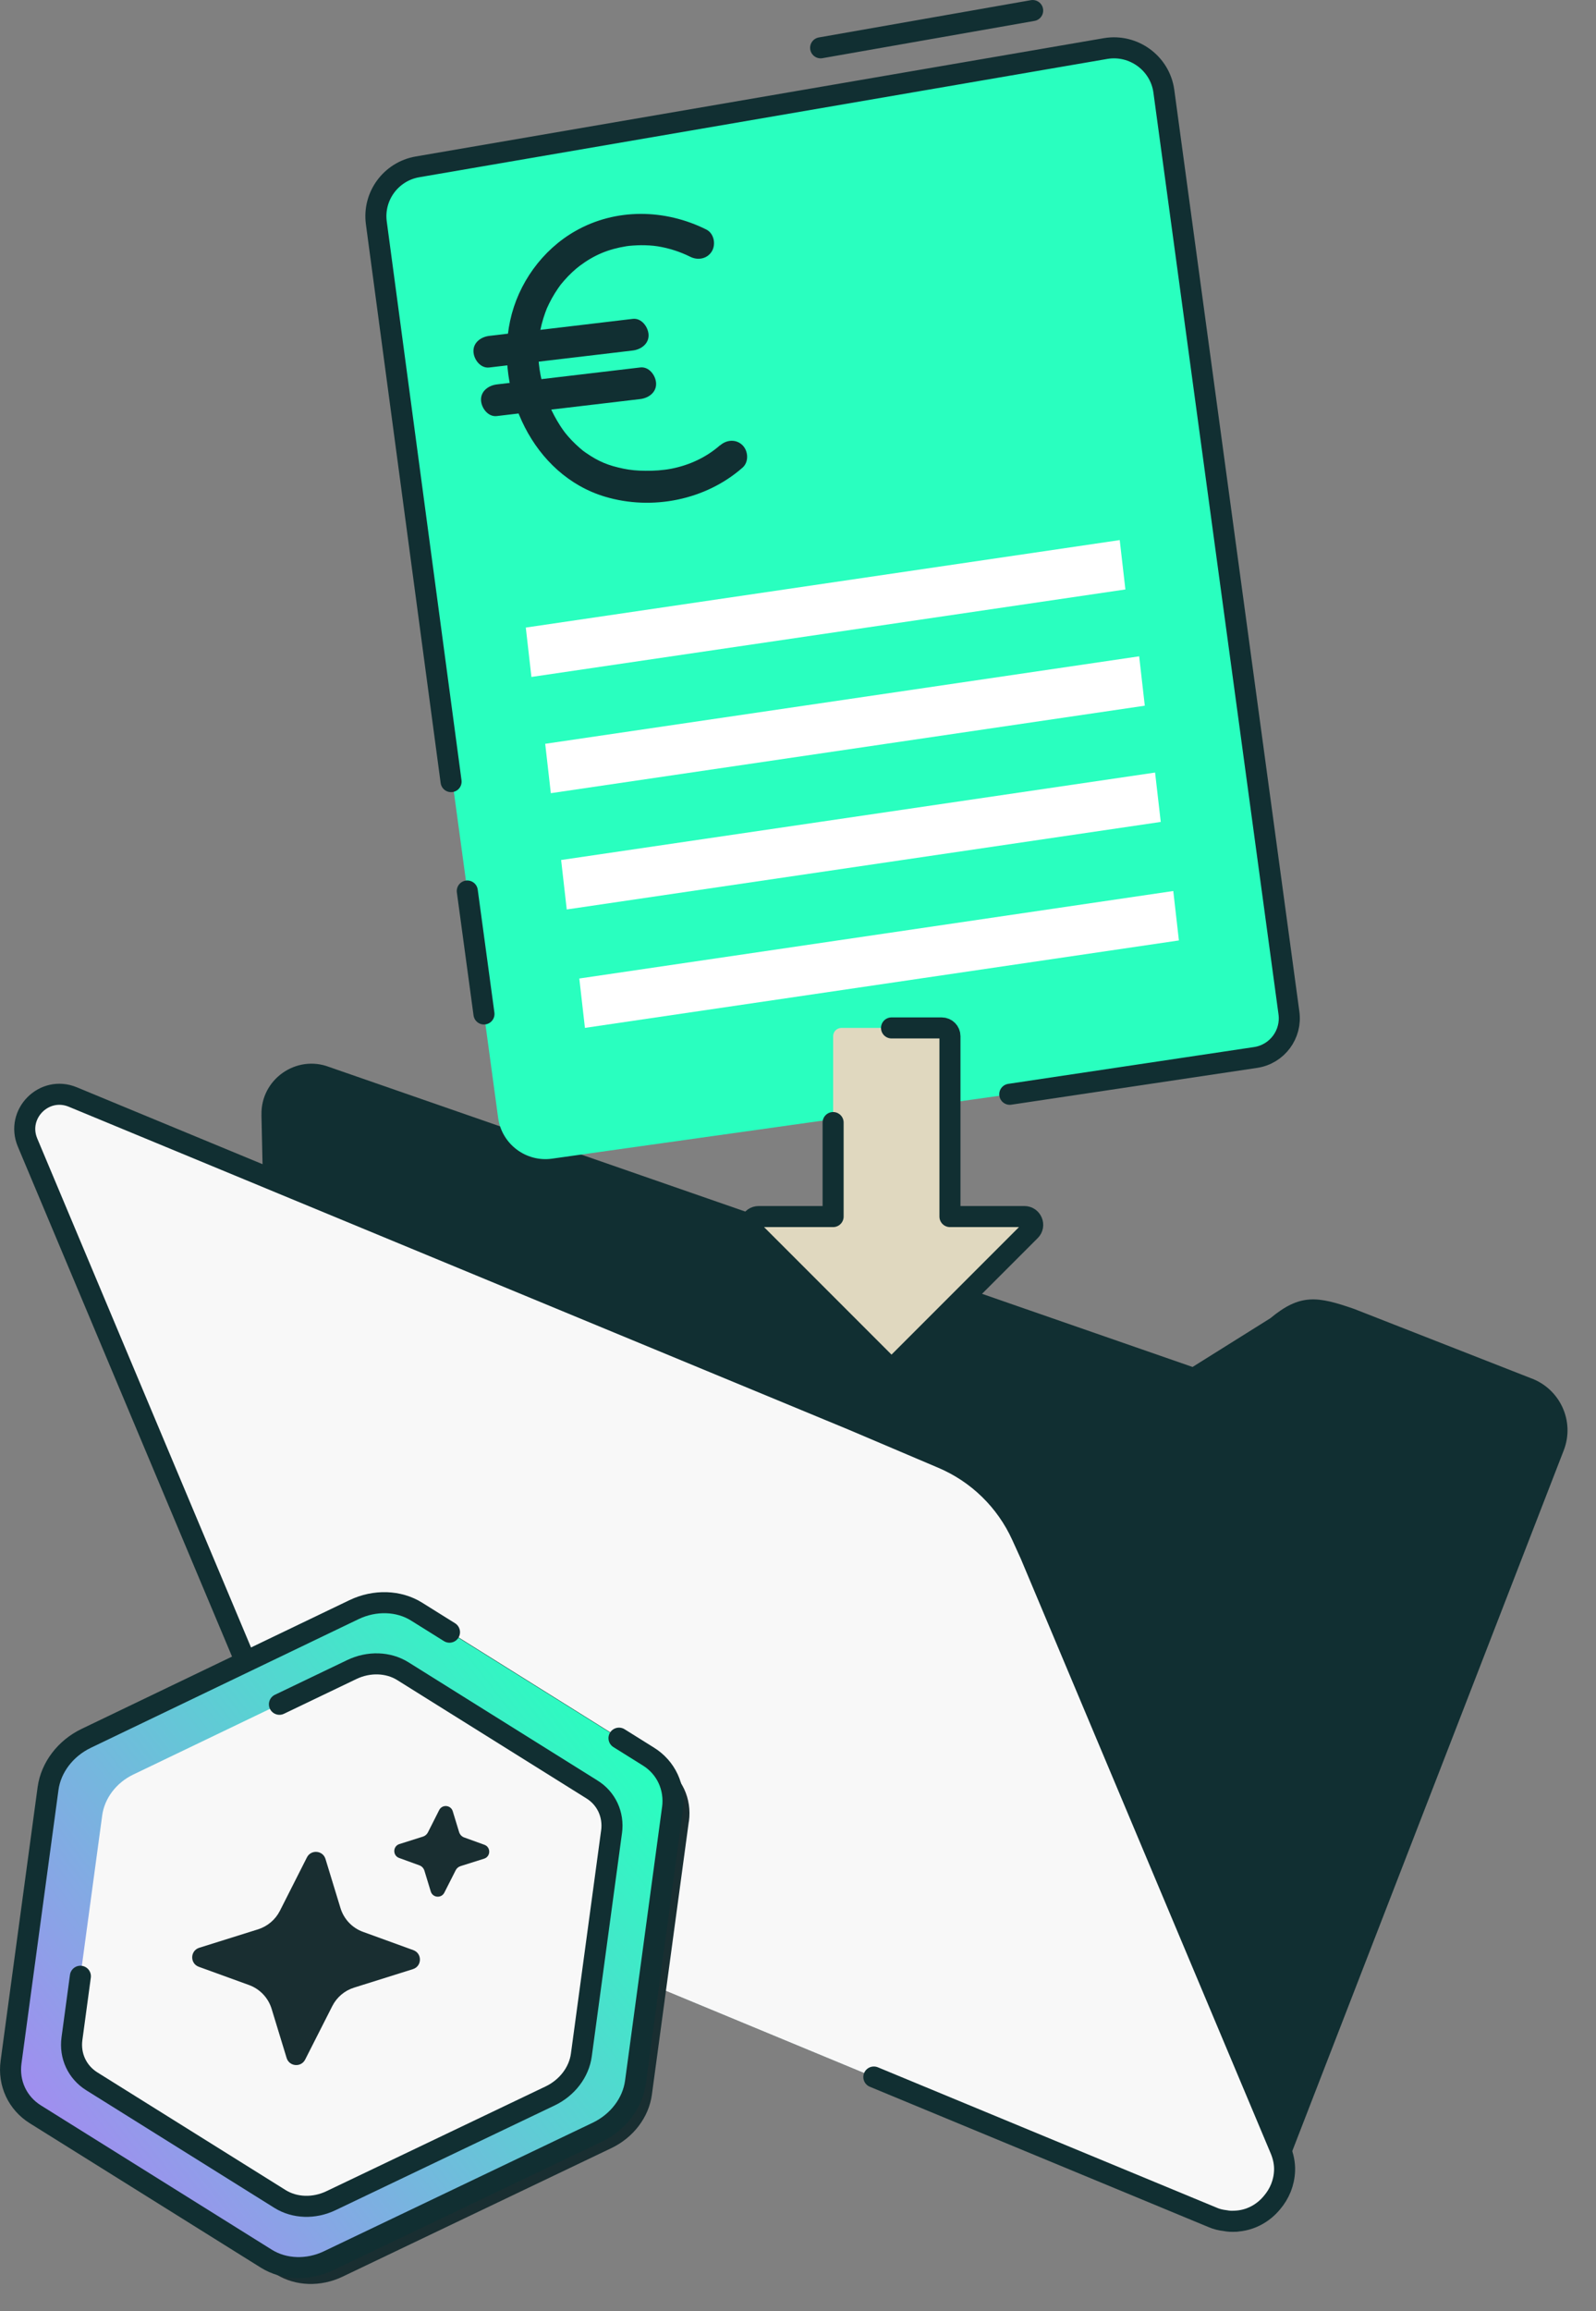<svg width="38" height="55" viewBox="0 0 38 55" fill="none" xmlns="http://www.w3.org/2000/svg">
<rect x="0" y="0" width="38" height="55" fill="#808080" stroke="none"/>
<path d="M6.225 26.526L6.257 27.977L6.261 28.062L6.566 41.248L6.801 41.809L7.127 42.582C7.466 43.382 8.059 44.033 8.811 44.441H8.818C8.927 44.498 9.037 44.548 9.153 44.598L20.806 49.427L29.171 52.844C29.249 52.86 29.328 52.863 29.407 52.859C29.761 52.846 30.076 52.673 30.29 52.413L30.587 51.656L37.23 34.518C37.505 33.819 37.14 33.039 36.434 32.79L32.239 31.147C31.371 30.846 30.958 30.778 30.247 31.369L28.394 32.529L7.842 25.392C7.053 25.088 6.205 25.687 6.226 26.528L6.225 26.526Z" fill="#112F32"/>
<path d="M28.249 45.828L24.534 36.992C24.064 35.873 23.171 34.98 22.047 34.513L6.483 28.071L6.257 27.977L1.733 26.105C1.051 25.823 0.37 26.508 0.656 27.189L6.564 41.248L6.8 41.809L7.126 42.582C7.465 43.382 8.057 44.033 8.81 44.441H8.816C8.926 44.498 9.035 44.548 9.151 44.598L20.805 49.427L28.87 52.767C28.967 52.81 29.071 52.833 29.17 52.844C29.247 52.86 29.327 52.863 29.405 52.859C29.76 52.846 30.075 52.673 30.288 52.413C30.466 52.203 30.574 51.944 30.585 51.656C30.591 51.492 30.558 51.321 30.485 51.147" fill="#F8F8F8"/>
<path d="M15.191 47.093L9.151 44.598C9.035 44.548 8.926 44.498 8.816 44.442H8.81C8.057 44.034 7.464 43.382 7.126 42.582L6.8 41.809L6.564 41.248L0.656 27.189C0.37 26.508 1.051 25.823 1.733 26.105L6.257 27.977L6.483 28.071L20.3 33.789L22.435 34.696C23.276 35.052 23.951 35.71 24.329 36.541L24.534 36.992L30.485 51.145C30.558 51.318 30.591 51.49 30.585 51.654C30.574 51.943 30.466 52.201 30.288 52.411C30.075 52.672 29.761 52.844 29.405 52.857" stroke="#112F32" stroke-width="0.501" stroke-linecap="round" stroke-linejoin="round"/>
<path d="M20.806 49.426L28.872 52.766C28.969 52.809 29.072 52.832 29.171 52.843C29.249 52.859 29.328 52.862 29.407 52.858" stroke="#112F32" stroke-width="0.501" stroke-linecap="round" stroke-linejoin="round"/>
<path d="M29.701 25.245L13.145 27.572C12.521 27.66 11.944 27.223 11.86 26.598L8.96 5.256C8.877 4.649 9.291 4.085 9.894 3.981L26.382 1.148C27.018 1.04 27.616 1.479 27.703 2.116L30.671 23.964C30.755 24.585 30.322 25.157 29.701 25.244V25.245Z" fill="#29FFBF"/>
<path d="M17.146 10.594C16.817 10.883 16.414 11.07 15.982 11.154C15.782 11.192 15.575 11.205 15.371 11.203C15.159 11.201 15.014 11.187 14.846 11.153C14.478 11.077 14.253 10.984 13.947 10.773C13.933 10.763 13.847 10.7 13.896 10.738C13.863 10.712 13.832 10.686 13.802 10.659C13.736 10.601 13.672 10.541 13.611 10.477C13.554 10.418 13.501 10.355 13.449 10.291C13.486 10.339 13.422 10.254 13.412 10.24C13.384 10.202 13.358 10.162 13.332 10.122C13.237 9.974 13.155 9.819 13.084 9.658C13.107 9.711 13.065 9.609 13.059 9.594C13.043 9.553 13.029 9.512 13.015 9.471C12.984 9.382 12.956 9.29 12.933 9.199C12.833 8.818 12.794 8.497 12.829 8.097C12.832 8.069 12.834 8.042 12.838 8.014C12.837 8.023 12.832 8.057 12.838 8.012C12.844 7.965 12.853 7.918 12.862 7.871C12.882 7.772 12.906 7.674 12.936 7.577C12.958 7.505 13.002 7.382 13.02 7.34C13.04 7.292 13.099 7.173 13.139 7.1C13.184 7.02 13.232 6.942 13.284 6.866C13.345 6.778 13.352 6.768 13.429 6.68C13.489 6.611 13.552 6.545 13.618 6.483C13.652 6.452 13.685 6.422 13.72 6.392C13.736 6.38 13.832 6.304 13.797 6.33C14.152 6.065 14.481 5.93 14.915 5.859C14.98 5.848 15.143 5.836 15.262 5.835C15.396 5.835 15.53 5.841 15.662 5.862C15.931 5.906 16.193 5.99 16.436 6.111C16.618 6.202 16.843 6.16 16.951 5.977C17.049 5.81 16.999 5.553 16.817 5.462C15.834 4.971 14.663 4.949 13.699 5.498C12.91 5.947 12.336 6.746 12.146 7.632C11.784 9.322 12.689 11.308 14.407 11.82C15.527 12.154 16.802 11.9 17.68 11.128C17.833 10.993 17.817 10.733 17.68 10.596C17.529 10.445 17.302 10.462 17.149 10.596L17.146 10.594Z" fill="#112F32"/>
<path d="M11.649 8.745C12.033 8.7 12.416 8.654 12.8 8.609L14.644 8.391C14.785 8.374 14.925 8.358 15.066 8.341C15.26 8.317 15.452 8.184 15.442 7.965C15.433 7.781 15.274 7.563 15.066 7.588C14.682 7.634 14.298 7.68 13.914 7.725L12.07 7.943C11.93 7.96 11.79 7.976 11.649 7.993C11.454 8.016 11.263 8.149 11.273 8.369C11.281 8.553 11.44 8.77 11.649 8.745Z" fill="#112F32"/>
<path d="M11.829 9.901C12.212 9.856 12.596 9.81 12.98 9.764L14.824 9.546C14.964 9.53 15.105 9.513 15.245 9.496C15.44 9.473 15.631 9.34 15.621 9.12C15.613 8.936 15.454 8.719 15.245 8.744C14.861 8.789 14.478 8.835 14.094 8.88L12.25 9.098C12.11 9.115 11.969 9.132 11.829 9.148C11.634 9.172 11.443 9.305 11.453 9.525C11.461 9.708 11.62 9.926 11.829 9.901Z" fill="#112F32"/>
<path d="M13.115 18.875L27.257 16.793L27.123 15.618L12.981 17.7L13.115 18.875Z" fill="white"/>
<path d="M13.494 21.642L27.637 19.559L27.502 18.384L13.36 20.465L13.494 21.642Z" fill="white"/>
<path d="M12.653 16.109L26.795 14.027L26.66 12.852L12.519 14.934L12.653 16.109Z" fill="white"/>
<path d="M13.927 24.46L28.069 22.379L27.935 21.203L13.793 23.285L13.927 24.46Z" fill="white"/>
<path d="M10.74 18.6L8.96 5.301C8.876 4.665 9.311 4.08 9.938 3.971L26.33 1.154C26.991 1.046 27.618 1.505 27.71 2.166L30.688 24.098C30.762 24.611 30.408 25.087 29.896 25.164L24.042 26.04" stroke="#112F32" stroke-width="0.501" stroke-linecap="round" stroke-linejoin="round"/>
<path d="M19.539 1.138L24.587 0.251" stroke="#112F32" stroke-width="0.501" stroke-linecap="round" stroke-linejoin="round"/>
<path d="M21.366 32.45L24.53 29.286C24.653 29.163 24.566 28.95 24.39 28.95H22.617V24.658C22.617 24.549 22.529 24.461 22.421 24.461H20.033C19.924 24.461 19.837 24.549 19.837 24.658V28.95H18.064C17.888 28.95 17.8 29.163 17.924 29.286L21.088 32.45C21.165 32.527 21.289 32.527 21.366 32.45Z" fill="#E0D8BF"/>
<path d="M19.836 26.713V28.95H18.063C17.887 28.95 17.799 29.163 17.923 29.286L21.087 32.45" stroke="#112F32" stroke-width="0.501" stroke-linecap="round" stroke-linejoin="round"/>
<path d="M21.088 32.45C21.165 32.527 21.289 32.527 21.366 32.45L24.53 29.286C24.654 29.163 24.566 28.95 24.391 28.95H22.618V24.658C22.618 24.549 22.53 24.461 22.421 24.461H21.227" stroke="#112F32" stroke-width="0.501" stroke-linecap="round" stroke-linejoin="round"/>
<path d="M11.126 21.203L11.523 24.129" stroke="#112F32" stroke-width="0.501" stroke-linecap="round" stroke-linejoin="round"/>
<path d="M16.303 43.322L15.422 49.832C15.354 50.337 15.007 50.792 14.512 51.028L8.116 54.085C7.623 54.322 7.058 54.303 6.631 54.038L1.132 50.602C0.707 50.336 0.486 49.863 0.554 49.361L1.435 42.85C1.503 42.348 1.85 41.893 2.343 41.657L8.722 38.593C9.215 38.356 9.786 38.374 10.21 38.64L15.726 42.088C16.151 42.349 16.372 42.825 16.304 43.328V43.323L16.303 43.322Z" fill="#192E31" stroke="#192E31" stroke-width="0.2" stroke-linecap="round" stroke-linejoin="round"/>
<path d="M14.738 41.362L15.434 41.797C15.859 42.059 16.08 42.534 16.012 43.037V43.032L15.131 49.543C15.063 50.048 14.716 50.502 14.221 50.739L7.825 53.796C7.332 54.033 6.767 54.014 6.34 53.748L0.841 50.313C0.416 50.047 0.195 49.574 0.263 49.071L1.144 42.561C1.212 42.059 1.559 41.604 2.052 41.367L8.431 38.303C8.924 38.067 9.495 38.085 9.919 38.351L10.702 38.84" fill="url(#paint0_linear_9347_1683)"/>
<path d="M14.738 41.362L15.434 41.797C15.859 42.059 16.08 42.534 16.012 43.037V43.032L15.131 49.543C15.063 50.048 14.716 50.502 14.221 50.739L7.825 53.796C7.332 54.033 6.767 54.014 6.34 53.748L0.841 50.313C0.416 50.047 0.195 49.574 0.263 49.071L1.144 42.561C1.212 42.059 1.559 41.604 2.052 41.367L8.431 38.303C8.924 38.067 9.495 38.085 9.919 38.351L10.702 38.84" stroke="#112F32" stroke-width="0.501" stroke-linecap="round" stroke-linejoin="round"/>
<path d="M14.562 43.587L13.843 48.898C13.787 49.31 13.505 49.681 13.101 49.874L7.883 52.367C7.481 52.56 7.02 52.545 6.671 52.329L2.185 49.526C1.838 49.309 1.659 48.923 1.714 48.513L2.433 43.202C2.488 42.792 2.771 42.421 3.173 42.228L8.377 39.729C8.779 39.536 9.244 39.551 9.591 39.768L14.09 42.58C14.437 42.793 14.617 43.181 14.562 43.592V43.588L14.562 43.587Z" fill="#F8F8F8"/>
<path d="M6.653 40.556L8.377 39.729C8.779 39.536 9.244 39.551 9.591 39.768L14.09 42.58C14.437 42.793 14.617 43.181 14.561 43.592V43.588L13.842 48.899C13.787 49.311 13.504 49.681 13.1 49.875L7.882 52.368C7.48 52.561 7.019 52.546 6.67 52.33L2.184 49.527C1.838 49.309 1.658 48.924 1.713 48.514L1.914 47.028" stroke="#112F32" stroke-width="0.501" stroke-miterlimit="10" stroke-linecap="round"/>
<path d="M8.645 45.972L9.84 46.406C10.056 46.484 10.049 46.791 9.83 46.859L8.429 47.299C8.205 47.369 8.019 47.527 7.912 47.737L7.266 49.01C7.168 49.203 6.887 49.178 6.824 48.972L6.467 47.803C6.387 47.541 6.188 47.331 5.93 47.237L4.734 46.803C4.519 46.726 4.525 46.419 4.744 46.35L6.145 45.911C6.369 45.84 6.556 45.682 6.663 45.473L7.308 44.199C7.406 44.007 7.688 44.031 7.75 44.238L8.107 45.407C8.188 45.669 8.386 45.879 8.645 45.972Z" fill="#192E31"/>
<path d="M11.052 43.725L11.533 43.899C11.69 43.956 11.685 44.18 11.526 44.23L10.966 44.407C10.915 44.423 10.874 44.458 10.85 44.505L10.579 45.039C10.508 45.179 10.302 45.162 10.256 45.01L10.105 44.515C10.086 44.455 10.042 44.408 9.984 44.388L9.503 44.213C9.346 44.156 9.351 43.932 9.51 43.882L10.07 43.705C10.12 43.69 10.162 43.654 10.187 43.607L10.457 43.073C10.528 42.933 10.734 42.95 10.78 43.102L10.931 43.597C10.95 43.657 10.994 43.704 11.052 43.725Z" fill="#192E31"/>
<defs>
<linearGradient id="paint0_linear_9347_1683" x1="13.94" y1="40.003" x2="1.011" y2="50.013" gradientUnits="userSpaceOnUse">
<stop stop-color="#29FFBF"/>
<stop offset="1" stop-color="#9F8FEF"/>
</linearGradient>
</defs>
</svg>
